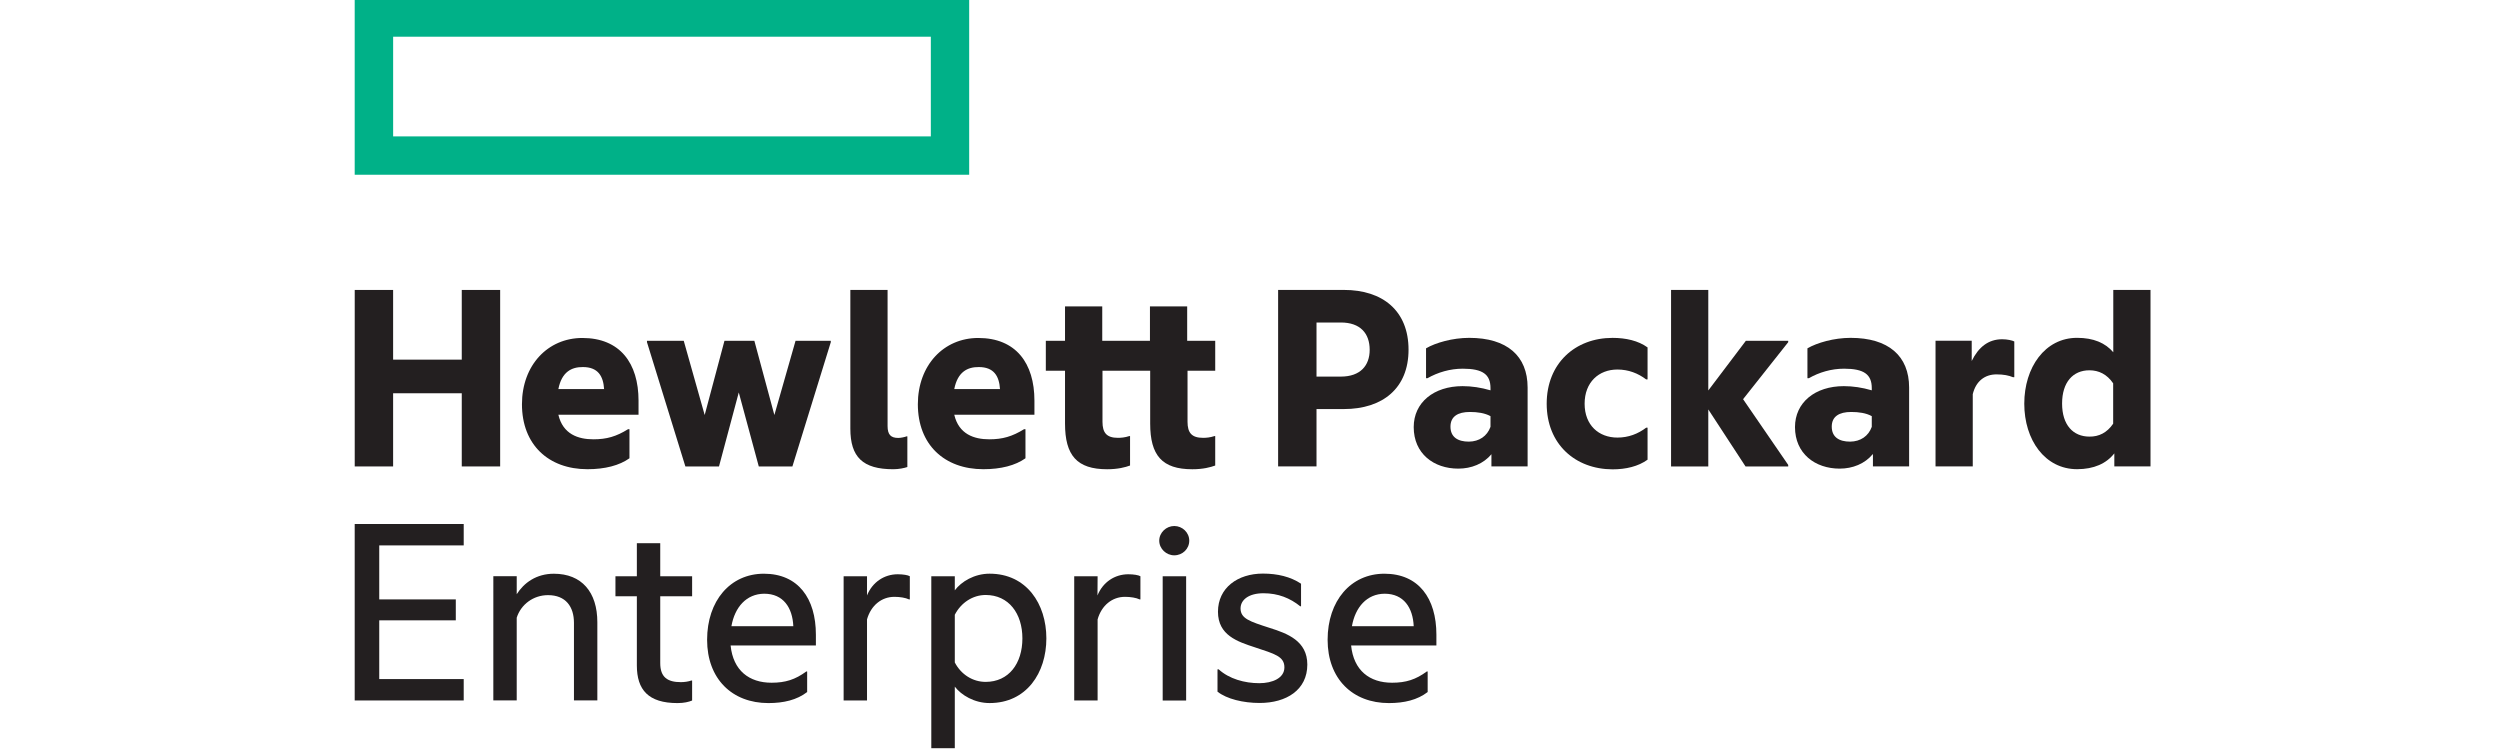 <?xml version="1.0" encoding="utf-8"?>
<!-- Generator: Adobe Illustrator 16.0.0, SVG Export Plug-In . SVG Version: 6.00 Build 0)  -->
<!DOCTYPE svg PUBLIC "-//W3C//DTD SVG 1.1//EN" "http://www.w3.org/Graphics/SVG/1.1/DTD/svg11.dtd">
<svg version="1.1"
	 id="svg3538" xmlns:cc="http://creativecommons.org/ns#" xmlns:svg="http://www.w3.org/2000/svg" xmlns:rdf="http://www.w3.org/1999/02/22-rdf-syntax-ns#" xmlns:dc="http://purl.org/dc/elements/1.1/"
	 xmlns="http://www.w3.org/2000/svg" xmlns:xlink="http://www.w3.org/1999/xlink" x="0px" y="0px" width="200px" height="60px"
	 viewBox="-28.166 0 200 60" enable-background="new -28.166 0 200 60" xml:space="preserve">
<g id="layer1" transform="translate(435.045,-285.291)">
	<g id="g3646" transform="matrix(7.446,0,0,7.446,2804.51,-1839.124)">
		<path id="path3346" fill="#00B188" d="M-428.855,286.775h-5.777v-1.071h5.777V286.775L-428.855,286.775z M-428.443,285.291h-6.602
			v1.896h6.602V285.291z"/>
		<g id="g3348" transform="matrix(1.25,0,0,-1.25,-431.101,333.356)">
			<path id="path3350" fill="#231F20" d="M-2.825,34.428h-0.33v1.517h0.33v-0.599h0.59v0.599h0.33v-1.517h-0.33v0.629h-0.59V34.428"
				/>
		</g>
		<g id="g3352" transform="matrix(1.25,0,0,-1.25,-414.138,325.412)">
			<path id="path3354" fill="#231F20" d="M-14.975,28.738h0.393c-0.007,0.112-0.053,0.189-0.182,0.189
				C-14.861,28.928-14.946,28.886-14.975,28.738z M-14.725,28.049c-0.335,0-0.563,0.211-0.563,0.558c0,0.337,0.223,0.57,0.519,0.57
				c0.323,0,0.483-0.216,0.483-0.539v-0.121h-0.689c0.039-0.167,0.17-0.211,0.301-0.211c0.114,0,0.197,0.024,0.298,0.087h0.012
				v-0.25C-14.451,28.081-14.574,28.049-14.725,28.049"/>
		</g>
		<g id="g3356" transform="matrix(1.25,0,0,-1.25,-395.611,325.761)">
			<path id="path3358" fill="#231F20" d="M-28.246,28.988l-0.17-0.636h-0.289l-0.33,1.068v0.012h0.316l0.18-0.638l0.17,0.638h0.257
				l0.172-0.638l0.182,0.638h0.303V29.42l-0.33-1.068h-0.289L-28.246,28.988"/>
		</g>
		<g id="g3360" transform="matrix(1.25,0,0,-1.25,-379.751,333.646)">
			<path id="path3362" fill="#231F20" d="M-39.606,34.636c-0.262,0-0.369,0.104-0.369,0.349v1.192h0.32v-1.17
				c0-0.075,0.029-0.102,0.092-0.102c0.022,0,0.054,0.007,0.073,0.014h0.005v-0.264C-39.511,34.646-39.558,34.636-39.606,34.636"/>
		</g>
		<g id="g3364" transform="matrix(1.25,0,0,-1.25,-373.487,325.412)">
			<path id="path3366" fill="#231F20" d="M-44.093,28.738h0.393c-0.007,0.112-0.053,0.189-0.182,0.189
				C-43.979,28.928-44.064,28.886-44.093,28.738z M-43.843,28.049c-0.335,0-0.563,0.211-0.563,0.558c0,0.337,0.223,0.57,0.519,0.57
				c0.323,0,0.483-0.216,0.483-0.539v-0.121h-0.689c0.039-0.167,0.17-0.211,0.301-0.211c0.114,0,0.197,0.024,0.299,0.087h0.012
				v-0.25C-43.568,28.081-43.692,28.049-43.843,28.049"/>
		</g>
		<g id="g3368" transform="matrix(1.25,0,0,-1.25,-349.537,320.455)">
			<path id="path3370" fill="#231F20" d="M-61.248,25.187h0.238V24.93h-0.238v-0.439c0-0.095,0.036-0.138,0.134-0.138
				c0.027,0,0.061,0.003,0.097,0.015h0.007v-0.253c-0.041-0.015-0.104-0.032-0.197-0.032c-0.26,0-0.362,0.119-0.362,0.393v0.454
				h-0.41v-0.439c0-0.095,0.036-0.138,0.133-0.138c0.027,0,0.061,0.003,0.097,0.015h0.007v-0.253
				c-0.041-0.015-0.104-0.032-0.197-0.032c-0.26,0-0.362,0.119-0.362,0.393v0.454h-0.165v0.257h0.165v0.296h0.32v-0.296h0.41v0.296
				h0.32v-0.296"/>
		</g>
		<g id="g3372" transform="matrix(1.25,0,0,-1.25,-333.8,324.137)">
			<path id="path3374" fill="#231F20" d="M-72.52,27.825c0.168,0,0.248,0.095,0.248,0.23c0,0.141-0.08,0.235-0.248,0.235h-0.209
				v-0.465H-72.52z M-71.938,28.056c0-0.33-0.221-0.51-0.556-0.51h-0.235v-0.493h-0.33v1.517h0.565
				C-72.159,28.57-71.938,28.39-71.938,28.056"/>
		</g>
		<g id="g3376" transform="matrix(1.25,0,0,-1.25,-318.432,329.297)">
			<path id="path3378" fill="#231F20" d="M-83.528,31.521v0.092c-0.049,0.027-0.112,0.036-0.177,0.036
				c-0.104,0-0.167-0.039-0.167-0.126c0-0.09,0.063-0.129,0.158-0.129C-83.625,31.395-83.557,31.441-83.528,31.521z M-83.518,31.288
				c-0.07-0.085-0.175-0.126-0.287-0.126c-0.211,0-0.383,0.129-0.383,0.357c0,0.211,0.172,0.352,0.42,0.352
				c0.078,0,0.158-0.012,0.24-0.036v0.019c0,0.117-0.066,0.167-0.238,0.167c-0.109,0-0.214-0.031-0.304-0.082h-0.012v0.257
				c0.082,0.048,0.228,0.09,0.371,0.09c0.325,0,0.502-0.155,0.502-0.427v-0.678h-0.311v0.107"/>
		</g>
		<g id="g3380" transform="matrix(1.25,0,0,-1.25,-312.662,326.921)">
			<path id="path3382" fill="#231F20" d="M-87.661,29.819c0,0.347,0.245,0.566,0.566,0.566c0.114,0,0.221-0.024,0.301-0.082v-0.275
				h-0.012c-0.07,0.053-0.153,0.085-0.247,0.085c-0.16,0-0.282-0.109-0.282-0.294c0-0.184,0.121-0.291,0.282-0.291
				c0.095,0,0.177,0.032,0.247,0.085h0.012v-0.275c-0.08-0.058-0.187-0.083-0.301-0.083C-87.416,29.256-87.661,29.472-87.661,29.819
				"/>
		</g>
		<g id="g3384" transform="matrix(1.25,0,0,-1.25,-296.077,327.501)">
			<path id="path3386" fill="#231F20" d="M-99.54,30.234v-0.49h-0.32v1.517h0.32v-0.864l0.323,0.427h0.364v-0.012l-0.388-0.49
				l0.388-0.565v-0.013h-0.367L-99.54,30.234"/>
		</g>
		<g id="g3388" transform="matrix(1.25,0,0,-1.25,-279.288,329.297)">
			<path id="path3390" fill="#231F20" d="M-111.566,31.521v0.092c-0.048,0.027-0.112,0.036-0.177,0.036
				c-0.104,0-0.167-0.039-0.167-0.126c0-0.09,0.063-0.129,0.158-0.129C-111.663,31.395-111.595,31.441-111.566,31.521z
				 M-111.556,31.288c-0.07-0.085-0.175-0.126-0.286-0.126c-0.211,0-0.384,0.129-0.384,0.357c0,0.211,0.172,0.352,0.42,0.352
				c0.078,0,0.158-0.012,0.24-0.036v0.019c0,0.117-0.066,0.167-0.238,0.167c-0.109,0-0.214-0.031-0.303-0.082h-0.012v0.257
				c0.083,0.048,0.228,0.09,0.371,0.09c0.325,0,0.503-0.155,0.503-0.427v-0.678h-0.311V31.288"/>
		</g>
		<g id="g3392" transform="matrix(1.25,0,0,-1.25,-269.023,322.542)">
			<path id="path3394" fill="#231F20" d="M-118.919,26.683c0.058,0.119,0.143,0.187,0.262,0.187c0.044,0,0.087-0.01,0.104-0.019
				v-0.307h-0.012c-0.036,0.015-0.08,0.024-0.141,0.024c-0.1,0-0.177-0.058-0.204-0.17v-0.621h-0.32v1.08h0.311V26.683"/>
		</g>
		<g id="g3396" transform="matrix(1.25,0,0,-1.25,-254.497,328.978)">
			<path id="path3398" fill="#231F20" d="M-129.324,31.293v0.347c-0.053,0.078-0.124,0.112-0.204,0.112
				c-0.141,0-0.235-0.102-0.235-0.286s0.095-0.284,0.235-0.284C-129.447,31.181-129.377,31.215-129.324,31.293z M-129.314,31.038
				c-0.068-0.087-0.175-0.136-0.32-0.136c-0.277,0-0.454,0.252-0.454,0.563s0.177,0.566,0.454,0.566
				c0.141,0,0.243-0.044,0.311-0.124v0.536h0.32v-1.517h-0.311V31.038"/>
		</g>
		<g id="g3400" transform="matrix(1.25,0,0,-1.25,-435.045,339.273)">
			<path id="path3402" fill="#231F20" d="M0,38.667h0.937v-0.184H0.211v-0.464h0.658v-0.18H0.211v-0.505h0.726V37.15H0V38.667"/>
		</g>
		<g id="g3404" transform="matrix(1.25,0,0,-1.25,-414.603,344.375)">
			<path id="path3406" fill="#231F20" d="M-14.642,42.321c0.24,0,0.374-0.158,0.374-0.417v-0.672h-0.201v0.667
				c0,0.138-0.07,0.238-0.223,0.238c-0.126,0-0.233-0.08-0.269-0.194v-0.711h-0.201V42.3h0.201v-0.155
				C-14.899,42.243-14.792,42.321-14.642,42.321"/>
		</g>
		<g id="g3408" transform="matrix(1.25,0,0,-1.25,-403.671,344.636)">
			<path id="path3410" fill="#231F20" d="M-22.473,42.508h0.274v-0.172h-0.274v-0.575c0-0.121,0.063-0.163,0.177-0.163
				c0.031,0,0.066,0.005,0.09,0.014h0.007V41.44c-0.029-0.012-0.07-0.022-0.126-0.022c-0.25,0-0.349,0.114-0.349,0.323v0.595h-0.184
				v0.172h0.184v0.284h0.201V42.508"/>
		</g>
		<g id="g3412" transform="matrix(1.25,0,0,-1.25,-396.365,349.766)">
			<path id="path3414" fill="#231F20" d="M-27.706,46.183h0.532c-0.007,0.158-0.085,0.279-0.25,0.279
				C-27.577,46.461-27.677,46.347-27.706,46.183z M-27.388,45.522c-0.313,0-0.527,0.209-0.527,0.544
				c0,0.335,0.199,0.568,0.488,0.568c0.294,0,0.447-0.211,0.447-0.524v-0.093h-0.733c0.022-0.216,0.16-0.32,0.352-0.32
				c0.119,0,0.204,0.027,0.299,0.097h0.007v-0.177C-27.143,45.549-27.257,45.522-27.388,45.522"/>
		</g>
		<g id="g3416" transform="matrix(1.25,0,0,-1.25,-382.447,346.607)">
			<path id="path3418" fill="#231F20" d="M-37.675,43.92c0.046,0.114,0.148,0.182,0.264,0.182c0.046,0,0.088-0.007,0.104-0.017
				v-0.199h-0.007c-0.029,0.014-0.078,0.022-0.126,0.022c-0.109,0-0.201-0.073-0.235-0.194v-0.697h-0.201v1.068h0.201V43.92"/>
		</g>
		<g id="g3420" transform="matrix(1.25,0,0,-1.25,-370.27,355.477)">
			<path id="path3422" fill="#231F20" d="M-46.397,50.273c0.199,0,0.316,0.158,0.316,0.374c0,0.213-0.117,0.373-0.316,0.373
				c-0.109,0-0.211-0.065-0.265-0.17v-0.41C-46.608,50.336-46.507,50.273-46.397,50.273z M-46.363,51.203
				c0.318,0,0.488-0.26,0.488-0.556c0-0.296-0.17-0.556-0.488-0.556c-0.131,0-0.243,0.068-0.299,0.141v-0.529h-0.202v1.478h0.202
				V51.06C-46.606,51.135-46.494,51.203-46.363,51.203"/>
		</g>
		<g id="g3424" transform="matrix(1.25,0,0,-1.25,-358.787,346.607)">
			<path id="path3426" fill="#231F20" d="M-54.622,43.92c0.046,0.114,0.148,0.182,0.265,0.182c0.046,0,0.087-0.007,0.104-0.017
				v-0.199h-0.007c-0.029,0.014-0.078,0.022-0.126,0.022c-0.109,0-0.201-0.073-0.235-0.194v-0.697h-0.201v1.068h0.201L-54.622,43.92
				"/>
		</g>
		<g id="g3428" transform="matrix(1.25,0,0,-1.25,-350.901,339.476)">
			<path id="path3430" fill="#231F20" d="M-60.271,38.812c0.07,0,0.129-0.056,0.129-0.126c0-0.071-0.058-0.126-0.129-0.126
				c-0.068,0-0.129,0.056-0.129,0.126C-60.4,38.756-60.339,38.812-60.271,38.812"/>
		</g>
		<path id="path3432" fill="#231F20" d="M-426.364,292.836h0.252v-1.335h-0.252V292.836z"/>
		<g id="g3434" transform="matrix(1.25,0,0,-1.25,-341.1,349.941)">
			<path id="path3436" fill="#231F20" d="M-67.291,46.308c0.153-0.048,0.323-0.112,0.323-0.315c0-0.218-0.18-0.33-0.41-0.33
				c-0.141,0-0.282,0.034-0.362,0.097v0.192h0.01c0.09-0.082,0.223-0.119,0.349-0.119c0.114,0,0.216,0.044,0.216,0.136
				c0,0.095-0.085,0.116-0.253,0.172c-0.15,0.049-0.318,0.104-0.318,0.306c0,0.206,0.17,0.328,0.386,0.328
				c0.126,0,0.238-0.027,0.328-0.087v-0.194h-0.007c-0.087,0.07-0.189,0.112-0.316,0.112c-0.126,0-0.197-0.056-0.197-0.131
				C-67.541,46.388-67.464,46.364-67.291,46.308"/>
		</g>
		<g id="g3438" transform="matrix(1.25,0,0,-1.25,-332.662,349.766)">
			<path id="path3440" fill="#231F20" d="M-73.335,46.183h0.531c-0.007,0.158-0.085,0.279-0.25,0.279
				C-73.206,46.461-73.306,46.347-73.335,46.183z M-73.017,45.522c-0.313,0-0.527,0.209-0.527,0.544
				c0,0.335,0.199,0.568,0.488,0.568c0.294,0,0.447-0.211,0.447-0.524v-0.093h-0.733c0.022-0.216,0.16-0.32,0.352-0.32
				c0.119,0,0.204,0.027,0.299,0.097h0.007v-0.177C-72.772,45.549-72.886,45.522-73.017,45.522"/>
		</g>
	</g>
</g>
</svg>
